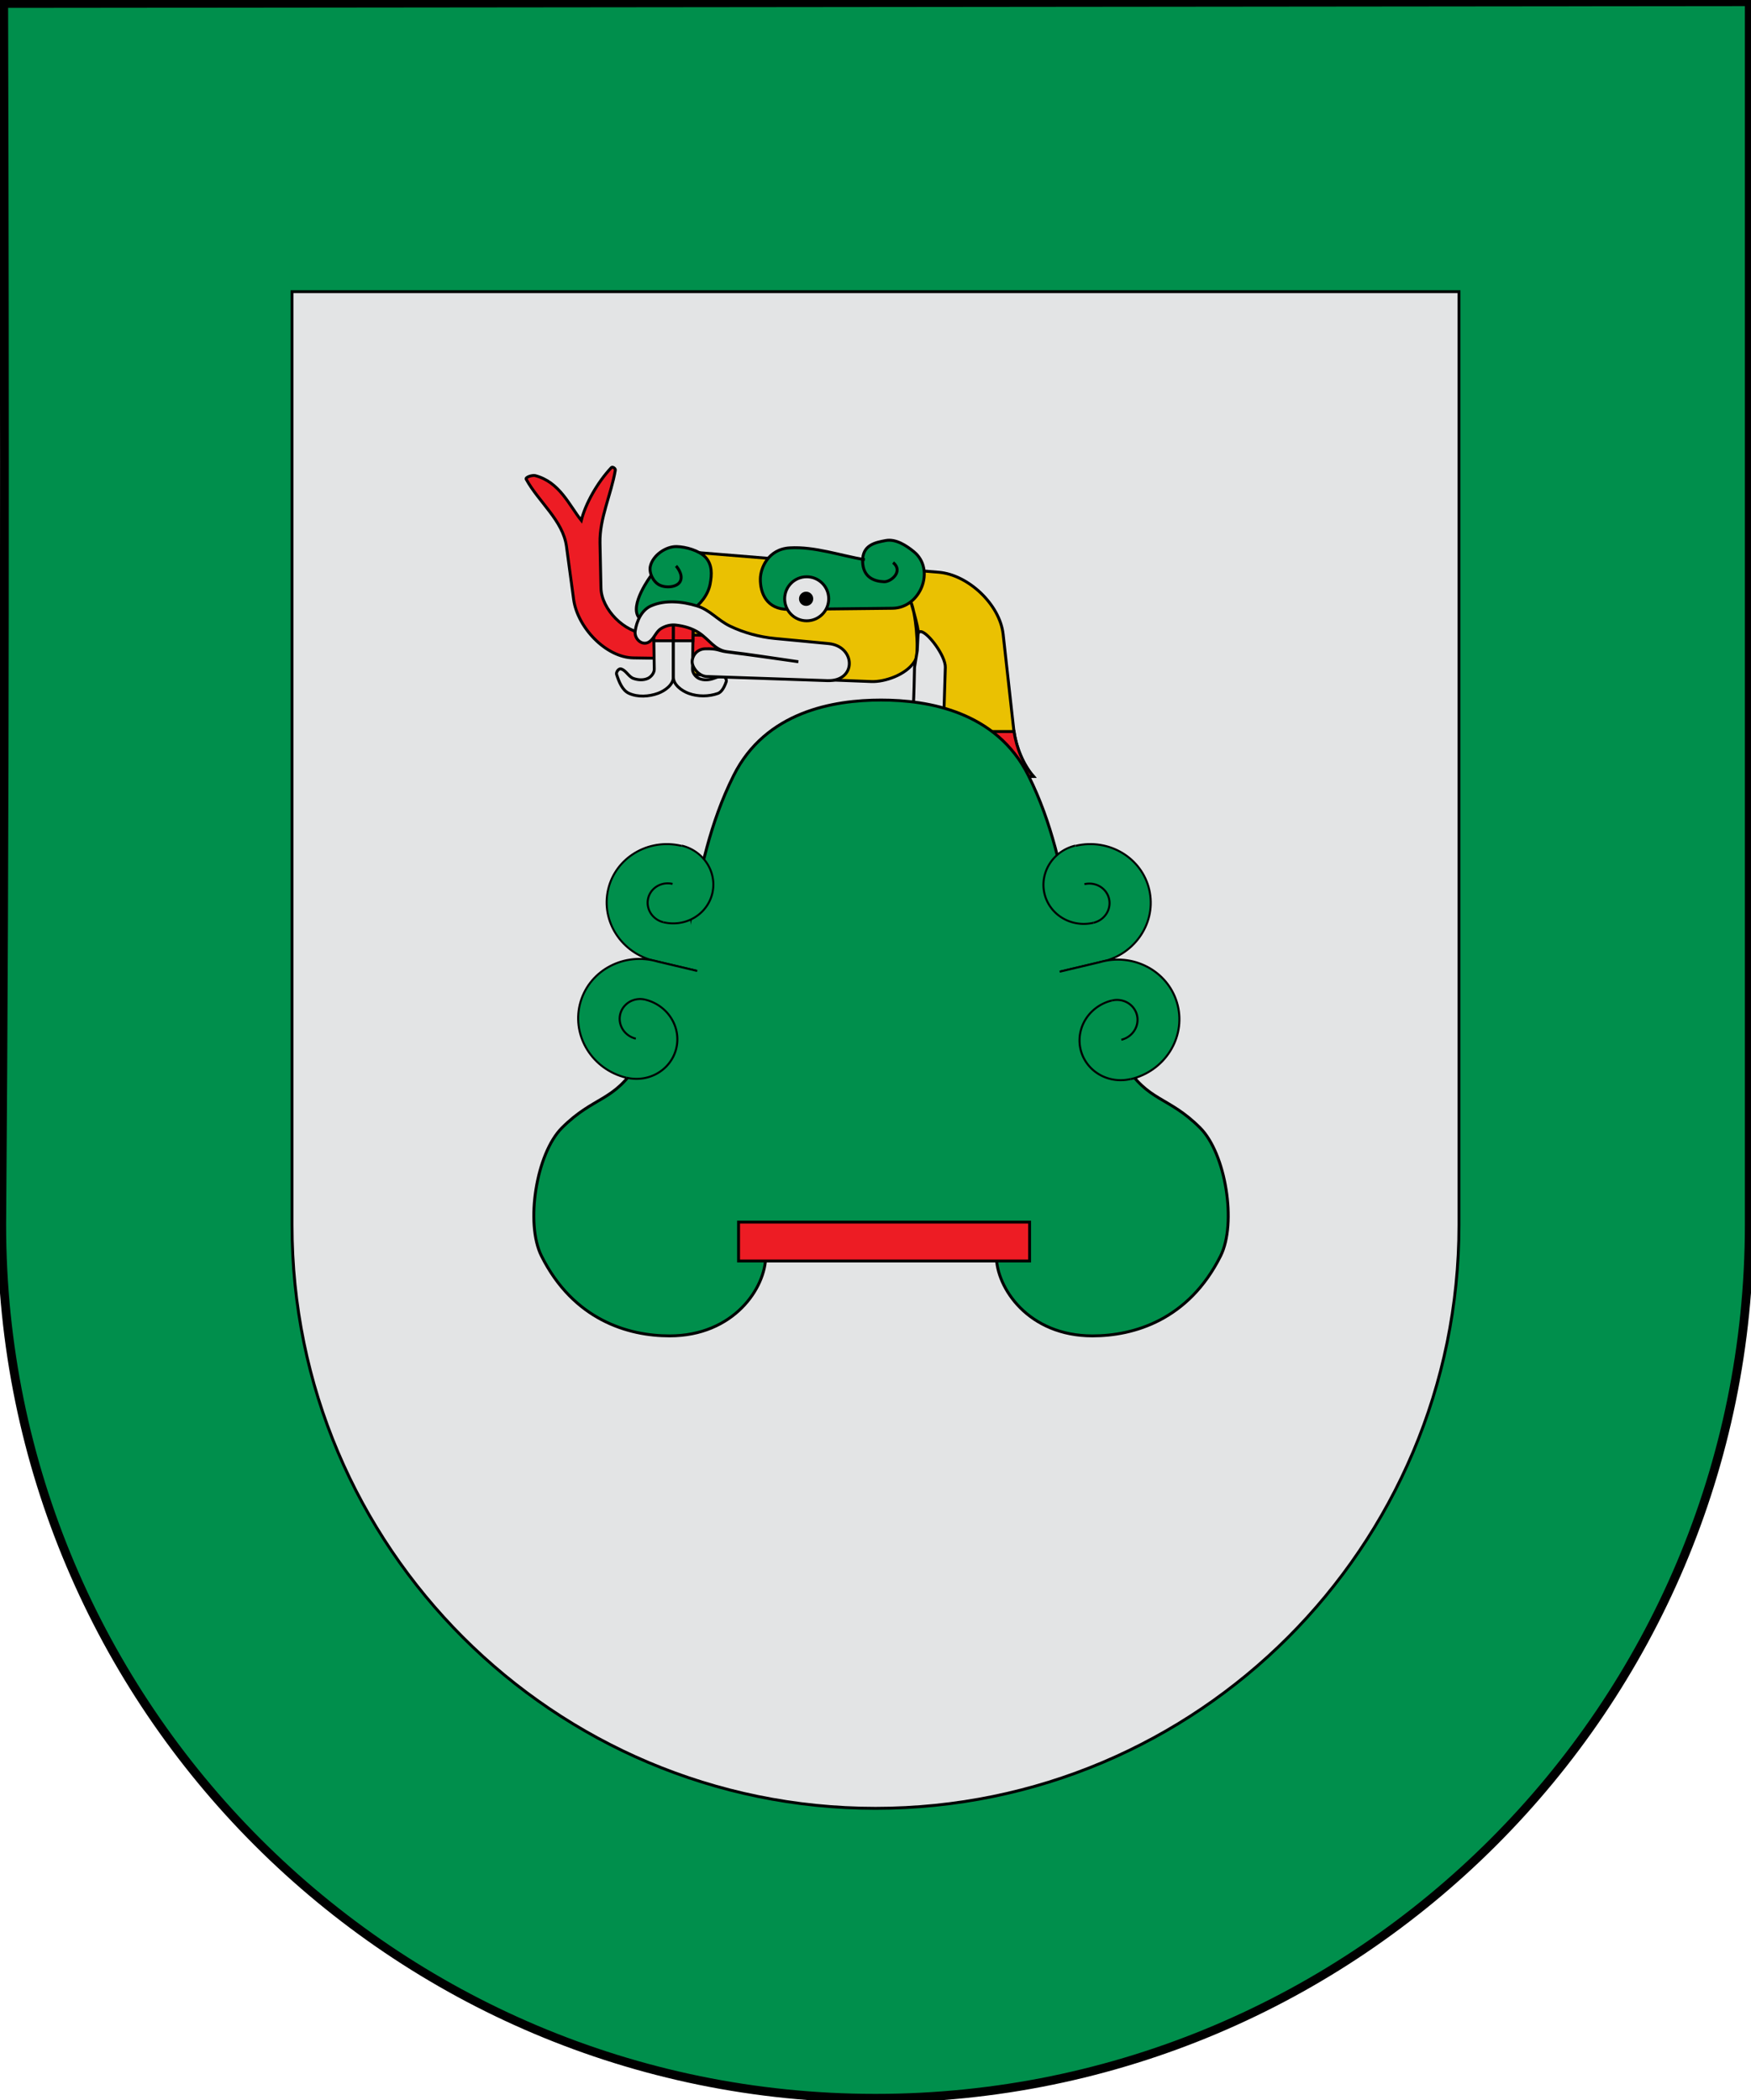 <?xml version="1.0" encoding="UTF-8" standalone="no"?>
<!-- Created with Inkscape (http://www.inkscape.org/) -->

<svg
   xmlns:dc="http://purl.org/dc/elements/1.1/"
   xmlns:cc="http://creativecommons.org/ns#"
   xmlns:rdf="http://www.w3.org/1999/02/22-rdf-syntax-ns#"
   xmlns:svg="http://www.w3.org/2000/svg"
   xmlns="http://www.w3.org/2000/svg"
   xmlns:sodipodi="http://sodipodi.sourceforge.net/DTD/sodipodi-0.dtd"
   xmlns:inkscape="http://www.inkscape.org/namespaces/inkscape"
   width="600.2"
   height="720"
   id="svg3421"
   sodipodi:version="0.32"
   inkscape:version="0.48.0 r9654"
   version="1.0"
   sodipodi:docname="Escudo_Altepexi.svg"
   inkscape:output_extension="org.inkscape.output.svg.inkscape">
  <defs
     id="defs3423">
    <inkscape:perspective
       sodipodi:type="inkscape:persp3d"
       inkscape:vp_x="0 : 526.18109 : 1"
       inkscape:vp_y="0 : 1000 : 0"
       inkscape:vp_z="744.09448 : 526.18109 : 1"
       inkscape:persp3d-origin="372.04724 : 350.78739 : 1"
       id="perspective3429" />
    <inkscape:perspective
       id="perspective4362"
       inkscape:persp3d-origin="372.04724 : 350.78739 : 1"
       inkscape:vp_z="744.09448 : 526.18109 : 1"
       inkscape:vp_y="0 : 1000 : 0"
       inkscape:vp_x="0 : 526.18109 : 1"
       sodipodi:type="inkscape:persp3d" />
    <inkscape:perspective
       id="perspective3219"
       inkscape:persp3d-origin="372.04724 : 350.78739 : 1"
       inkscape:vp_z="744.09448 : 526.18109 : 1"
       inkscape:vp_y="0 : 1000 : 0"
       inkscape:vp_x="0 : 526.18109 : 1"
       sodipodi:type="inkscape:persp3d" />
    <inkscape:perspective
       id="perspective2430"
       inkscape:persp3d-origin="372.04724 : 350.78739 : 1"
       inkscape:vp_z="744.09448 : 526.18109 : 1"
       inkscape:vp_y="0 : 1000 : 0"
       inkscape:vp_x="0 : 526.18109 : 1"
       sodipodi:type="inkscape:persp3d" />
    <inkscape:perspective
       sodipodi:type="inkscape:persp3d"
       inkscape:vp_x="0 : 526.18109 : 1"
       inkscape:vp_y="0 : 1000 : 0"
       inkscape:vp_z="744.09448 : 526.18109 : 1"
       inkscape:persp3d-origin="372.04724 : 350.78739 : 1"
       id="perspective7097" />
    <inkscape:perspective
       id="perspective7095"
       inkscape:persp3d-origin="372.04724 : 350.78739 : 1"
       inkscape:vp_z="744.09448 : 526.18109 : 1"
       inkscape:vp_y="0 : 1000 : 0"
       inkscape:vp_x="0 : 526.18109 : 1"
       sodipodi:type="inkscape:persp3d" />
    <inkscape:perspective
       sodipodi:type="inkscape:persp3d"
       inkscape:vp_x="0 : 526.18109 : 1"
       inkscape:vp_y="0 : 1000 : 0"
       inkscape:vp_z="744.09448 : 526.18109 : 1"
       inkscape:persp3d-origin="372.04724 : 350.78739 : 1"
       id="perspective7742" />
    <inkscape:perspective
       sodipodi:type="inkscape:persp3d"
       inkscape:vp_x="0 : 526.18109 : 1"
       inkscape:vp_y="0 : 1000 : 0"
       inkscape:vp_z="744.09448 : 526.18109 : 1"
       inkscape:persp3d-origin="372.04724 : 350.78739 : 1"
       id="perspective7740" />
    <inkscape:perspective
       id="perspective7738"
       inkscape:persp3d-origin="372.04724 : 350.78739 : 1"
       inkscape:vp_z="744.09448 : 526.18109 : 1"
       inkscape:vp_y="0 : 1000 : 0"
       inkscape:vp_x="0 : 526.18109 : 1"
       sodipodi:type="inkscape:persp3d" />
    <inkscape:perspective
       id="perspective2943"
       inkscape:persp3d-origin="0.5 : 0.33333333 : 1"
       inkscape:vp_z="1 : 0.5 : 1"
       inkscape:vp_y="0 : 1000 : 0"
       inkscape:vp_x="0 : 0.5 : 1"
       sodipodi:type="inkscape:persp3d" />
  </defs>
  <sodipodi:namedview
     id="base"
     pagecolor="#ffffff"
     bordercolor="#666666"
     borderopacity="1.0"
     inkscape:pageopacity="0.0"
     inkscape:pageshadow="2"
     inkscape:zoom="0.44230723"
     inkscape:cx="541.682"
     inkscape:cy="383.67266"
     inkscape:document-units="px"
     inkscape:current-layer="layer2"
     showgrid="true"
     inkscape:window-width="1280"
     inkscape:window-height="738"
     inkscape:window-x="-8"
     inkscape:window-y="-8"
     showguides="true"
     inkscape:guide-bbox="true"
     gridtolerance="5"
     guidetolerance="5"
     inkscape:snap-global="true"
     inkscape:window-maximized="1"
     inkscape:snap-grids="false">
    <inkscape:grid
       type="xygrid"
       id="grid2417"
       visible="true"
       enabled="true"
       spacingx="10px"
       spacingy="10px" />
  </sodipodi:namedview>
  <g
     inkscape:label="Capa 1"
     inkscape:groupmode="layer"
     id="layer1"
     transform="translate(-84.9,-136.648)">
    <path
       style="fill:#008f4c;fill-opacity:1;fill-rule:evenodd;stroke:#000000;stroke-width:1;stroke-linecap:square;stroke-linejoin:miter;stroke-miterlimit:4;stroke-opacity:1;stroke-dasharray:none;stroke-dashoffset:0;marker:none;visibility:visible;display:inline;overflow:visible"
       d="m 684.501,137.247 -598.328,0.599 c 0.367,139.562 0.442,279.187 -0.674,418.702 0,165.324 134.176,299.501 299.501,299.501 165.324,0 299.501,-134.176 299.501,-299.501 l 0,-419.301 z"
       id="path11282"
       sodipodi:nodetypes="cccscc"
       inkscape:connector-curvature="0" />
    <path
       style="fill:#e3e4e5;fill-opacity:1;stroke:#000000;stroke-width:1;stroke-linecap:round;stroke-linejoin:miter;stroke-miterlimit:4;stroke-opacity:1;stroke-dasharray:none"
       d="m 185,236.648 0,320 c 0,110.4 89.6,200 200,200 110.4,0 200,-89.6 200,-200 l 0,-320 -400,0 z"
       id="rect2399"
       inkscape:connector-curvature="0" />
  </g>
  <g
     inkscape:groupmode="layer"
     id="layer2"
     inkscape:label="Mueble"
     transform="translate(39.386,47.143)">
    <g
       id="g4027"
       transform="matrix(0.764,0,0,0.764,60.51,69.779)"
       style="stroke-width:1.309;stroke-miterlimit:4;stroke-dasharray:none">
      <path
         sodipodi:nodetypes="cccssccsscccc"
         inkscape:connector-curvature="0"
         id="path3986"
         d="m 274.385,195.968 58.52,-0.591 c -4.729,-5.398 -8.018,-13.643 -8.867,-21.28 l -4.729,-42.56 c -1.477,-13.296 -15.631,-26.694 -28.965,-27.782 l -115.858,-9.458 -5.32,54.974 91.032,3.547 c 5.889,0.23 15.458,-2.931 19.298,-8.894 1.252,-1.943 1.895,-4.184 1.604,-6.703 1.98,-2.831 -1.665,-15.052 -3.231,-20.259 2.18,4.967 3.673,19.87 2.411,27.103 0.649,21.164 -2.357,40.004 -5.896,51.904 z"
         style="fill:#eac102;fill-opacity:1;stroke:#000000;stroke-width:1.309;stroke-linecap:butt;stroke-linejoin:miter;stroke-opacity:1;stroke-miterlimit:4;stroke-dasharray:none" />
      <path
         sodipodi:nodetypes="cssssscssssscc"
         inkscape:connector-curvature="0"
         id="path4020"
         d="m 197.129,142.855 -43.638,-0.645 c -12.515,-0.185 -25.195,-13.823 -26.871,-26.226 l -3.224,-23.861 c -1.567,-11.594 -12.441,-19.833 -18.057,-30.095 -0.537,-0.981 2.894,-1.928 3.976,-1.645 11.063,2.89 15.282,13.322 20.745,20.132 1.769,-7.287 7.119,-16.947 13.488,-23.724 0.515,-0.548 1.902,0.405 1.774,1.152 -1.876,10.971 -7.116,21.547 -6.879,32.675 l 0.43,20.207 c 0.204,9.574 10.635,20.115 20.207,20.422 l 40.199,1.29 z"
         style="fill:#ed1c24;fill-opacity:1;stroke:#000000;stroke-width:1.309;stroke-linecap:butt;stroke-linejoin:miter;stroke-opacity:1;stroke-miterlimit:4;stroke-dasharray:none" />
      <path
         sodipodi:nodetypes="sssssssssc"
         inkscape:connector-curvature="0"
         id="path4001"
         d="m 172.56,100.936 c 0,0 3.322,3.615 1.964,6.734 -1.274,2.926 -6.55,3.263 -9.399,1.824 -2.819,-1.424 -4.819,-5.49 -4.068,-8.558 1.187,-4.851 6.965,-8.807 11.784,-8.698 4.08,0.092 10.111,1.796 12.906,4.77 3.076,3.273 2.947,7.653 2.104,12.065 -0.923,4.832 -4.477,9.397 -8.698,11.924 -6.684,4.002 -18.063,9.129 -23.147,3.227 -4.742,-5.504 5.331,-18.939 5.331,-18.939"
         style="fill:#008f4c;fill-opacity:1;stroke:#000000;stroke-width:1.309;stroke-linecap:butt;stroke-linejoin:miter;stroke-opacity:1;stroke-miterlimit:4;stroke-dasharray:none" />
      <path
         sodipodi:nodetypes="cssssssssc"
         inkscape:connector-curvature="0"
         id="path3999"
         d="m 269.949,99.412 c 4.729,3.885 -0.882,8.732 -4.054,8.614 -4.418,-0.164 -9.47,-1.929 -9.628,-9.121 -0.164,-7.461 5.803,-8.518 10.388,-9.374 4.471,-0.835 9.161,2.171 12.668,5.067 9.704,8.013 2.938,25.2 -9.628,25.336 l -46.619,0.507 c -10.036,0.078 -12.757,-7.502 -12.691,-13.682 0.051,-4.723 3.4,-13.358 13.198,-13.935 11.116,-0.654 22.718,3.463 33.697,5.321"
         style="fill:#008f4c;fill-opacity:1;stroke:#000000;stroke-width:1.309;stroke-linecap:butt;stroke-linejoin:miter;stroke-opacity:1;stroke-miterlimit:4;stroke-dasharray:none" />
      <path
         transform="matrix(2.632,0,0,2.632,681.663,-1464.93)"
         d="m -167.405,600.535 c 0,2.073 -1.681,3.754 -3.754,3.754 -2.073,0 -3.754,-1.681 -3.754,-3.754 0,-2.073 1.681,-3.754 3.754,-3.754 2.073,0 3.754,1.681 3.754,3.754 z"
         sodipodi:ry="3.7543473"
         sodipodi:rx="3.7543473"
         sodipodi:cy="600.53473"
         sodipodi:cx="-171.15973"
         id="path3995"
         style="color:#000000;fill:#e3e4e5;fill-opacity:1;fill-rule:nonzero;stroke:#000000;stroke-width:0.497;stroke-linecap:round;stroke-linejoin:miter;stroke-miterlimit:4;stroke-opacity:1;stroke-dasharray:none;stroke-dashoffset:0;marker:none;visibility:visible;display:inline;overflow:visible;enable-background:accumulate"
         sodipodi:type="arc" />
      <path
         transform="matrix(2.632,0,0,2.632,681.663,-1464.93)"
         d="m -170.293,600.535 c 0,0.532 -0.431,0.963 -0.963,0.963 -0.532,0 -0.963,-0.431 -0.963,-0.963 0,-0.532 0.431,-0.963 0.963,-0.963 0.532,0 0.963,0.431 0.963,0.963 z"
         sodipodi:ry="0.96265316"
         sodipodi:rx="0.96265316"
         sodipodi:cy="600.53473"
         sodipodi:cx="-171.256"
         id="path3997"
         style="color:#000000;fill:#000000;fill-opacity:1;fill-rule:nonzero;stroke:#000000;stroke-width:0.497;stroke-linecap:round;stroke-linejoin:miter;stroke-miterlimit:4;stroke-opacity:1;stroke-dasharray:none;stroke-dashoffset:0;marker:none;visibility:visible;display:inline;overflow:visible;enable-background:accumulate"
         sodipodi:type="arc" />
      <path
         sodipodi:nodetypes="cssssssssc"
         inkscape:connector-curvature="0"
         id="path4003"
         d="m 171.357,124.964 0,25.867 c 0,3.428 -3.811,6.155 -6.875,7.271 -4.12,1.502 -9.07,1.822 -13.073,0 -2.977,-1.355 -4.458,-5.226 -5.522,-8.463 -0.333,-1.014 0.925,-2.738 1.916,-2.503 2.259,0.535 3.441,3.511 5.635,4.291 2.03,0.722 4.451,0.88 6.424,0 1.509,-0.673 2.956,-2.44 2.93,-4.172 l -0.338,-22.41"
         style="fill:#e3e4e5;fill-opacity:1;stroke:#000000;stroke-width:1.309;stroke-linecap:butt;stroke-linejoin:miter;stroke-opacity:1;stroke-miterlimit:4;stroke-dasharray:none" />
      <path
         style="fill:#e3e4e5;fill-opacity:1;stroke:#000000;stroke-width:1.309;stroke-linecap:butt;stroke-linejoin:miter;stroke-opacity:1;stroke-miterlimit:4;stroke-dasharray:none"
         d="m 171.357,124.921 0,25.934 c 0,3.437 3.821,6.171 6.892,7.29 4.131,1.506 8.949,1.468 13.107,0 1.294,-0.457 2.666,-2.084 3.733,-5.33 0.334,-1.017 -0.928,-2.745 -1.921,-2.51 -2.264,0.536 -1.647,0.364 -3.846,1.147 -2.035,0.724 -4.462,0.882 -6.441,0 -1.513,-0.675 -2.964,-2.446 -2.938,-4.183 l 0.339,-22.468"
         id="path4005"
         inkscape:connector-curvature="0"
         sodipodi:nodetypes="cssssssssc" />
      <path
         inkscape:connector-curvature="0"
         id="rect4009"
         d="m 180.282,124.83 -8.965,0.082 0,9.623 8.8,0 0.165,-9.705 z"
         style="color:#000000;fill:#ed1c24;fill-opacity:1;fill-rule:nonzero;stroke:#000000;stroke-width:1.309;stroke-linecap:round;stroke-linejoin:miter;stroke-miterlimit:4;stroke-opacity:1;stroke-dasharray:none;stroke-dashoffset:0;marker:none;visibility:visible;display:inline;overflow:visible;enable-background:accumulate" />
      <path
         inkscape:connector-curvature="0"
         id="path4011"
         d="m 162.435,124.83 0.164,9.705 8.718,0 0,-9.541 -8.883,-0.164 z"
         style="fill:#ed1c24;fill-opacity:1;stroke:#000000;stroke-width:1.309;stroke-linecap:butt;stroke-linejoin:miter;stroke-opacity:1;stroke-miterlimit:4;stroke-dasharray:none" />
      <path
         sodipodi:nodetypes="sssssssssssscsssss"
         inkscape:connector-curvature="0"
         id="path3993"
         d="m 161.028,134.632 c -3.268,2.756 -7.297,-0.769 -6.807,-4.396 0.612,-4.533 2.911,-9.514 7.094,-11.363 6.29,-2.781 14.06,-2.03 20.631,0 5.804,1.793 9.312,6.399 14.781,9.042 6.178,2.986 13.276,4.912 20.107,5.563 l 24.139,2.301 c 12.282,1.171 12.791,17.075 -0.573,16.619 l -54.069,-1.846 c -3.657,-0.125 -6.804,-4.3 -6.529,-6.996 0.312,-3.06 2.706,-5.327 5.78,-5.436 5.5,-0.196 6.183,0.882 9.276,1.314 10.859,1.517 0.361,-0.095 32.587,4.486 -31.996,-4.727 -22.174,-3.19 -32.1,-4.523 -5.426,-0.729 -7.956,-5.494 -12.538,-8.49 -3.034,-1.983 -6.715,-3.018 -10.315,-3.438 -2.326,-0.271 -4.723,0.359 -6.709,1.601 -2.074,1.297 -2.882,3.986 -4.752,5.563 z"
         style="fill:#e3e4e5;fill-opacity:1;stroke:#000000;stroke-width:1.309;stroke-linecap:butt;stroke-linejoin:miter;stroke-opacity:1;stroke-miterlimit:4;stroke-dasharray:none" />
      <path
         inkscape:connector-curvature="0"
         id="path4022"
         d="m 282.434,130.423 c -0.733,-0.085 -1.254,0.38 -1.316,1.563 l -0.329,6.909 -1.234,7.567 c -0.209,11.766 -0.538,23.486 -2.056,34.379 l 14.805,0.247 1.069,-34.626 c 0.16,-5.128 -7.763,-15.668 -10.939,-16.038 z"
         style="fill:#e3e4e5;fill-opacity:1;stroke:#000000;stroke-width:1.309;stroke-linecap:butt;stroke-linejoin:miter;stroke-opacity:1;stroke-miterlimit:4;stroke-dasharray:none" />
      <path
         inkscape:connector-curvature="0"
         id="rect3988"
         d="m 278.239,175.247 c -0.742,7.258 -1.941,14.257 -3.866,20.726 l 58.56,-0.576 c -4.493,-5.128 -7.683,-12.845 -8.718,-20.151 l -45.976,0 z"
         style="color:#000000;fill:#ed1c24;fill-opacity:1;fill-rule:nonzero;stroke:#000000;stroke-width:1.309;stroke-linecap:round;stroke-linejoin:miter;stroke-miterlimit:4;stroke-opacity:1;stroke-dasharray:none;stroke-dashoffset:0;marker:none;visibility:visible;display:inline;overflow:visible;enable-background:accumulate" />
    </g>
    <path
       style="fill:#008f4c;stroke:#000000;stroke-width:1;stroke-linecap:butt;stroke-linejoin:miter;stroke-miterlimit:4;stroke-opacity:1;stroke-dasharray:none;fill-opacity:1"
       d="m 262.607,192.873 c -16.204,0 -39.533,3.907 -50.514,25.869 -16.578,33.197 -11.756,64.401 -32.944,98.831 -8.095,13.155 -14.928,10.981 -25.909,21.963 -8.812,8.812 -12.608,32.778 -7.035,43.925 10.981,21.963 29.739,27.419 43.925,27.419 21.963,0 32.944,-16.438 32.944,-27.419 l 39.533,0 39.533,0 c 0,10.981 10.981,27.419 32.944,27.419 14.186,0 32.944,-5.456 43.925,-27.419 5.573,-11.147 1.777,-35.113 -7.035,-43.925 -10.981,-10.981 -17.813,-8.807 -25.909,-21.963 -21.188,-34.43 -16.366,-65.634 -32.944,-98.831 -10.981,-21.963 -34.309,-25.869 -50.514,-25.869 z"
       id="path2852"
       sodipodi:nodetypes="ccsssscccsssscc"
       inkscape:connector-curvature="0" />
    <rect
       style="fill:#ed1c24;fill-opacity:1;stroke:#000000;stroke-width:1;stroke-miterlimit:4;stroke-opacity:1;stroke-dasharray:none"
       id="rect3941"
       width="99.761"
       height="13.324"
       x="253.16"
       y="419.01"
       transform="translate(-39.386,-47.143)" />
    <path
       style="fill:#008f4c;fill-opacity:1;stroke:#000000;stroke-width:0.692;stroke-miterlimit:4;stroke-opacity:1"
       inkscape:transform-center-x="-8.6667656"
       inkscape:transform-center-y="-20.605323"
       d="m 329.263,242.857 c 0.382,-0.091 0.766,-0.171 1.151,-0.241 11.482,-2.082 22.382,5.216 24.346,16.301 1.964,11.085 -5.752,21.758 -17.234,23.84 l -13.371,3.174"
       id="path4050"
       inkscape:connector-curvature="0" />
    <path
       sodipodi:open="true"
       sodipodi:end="6.2831853"
       sodipodi:start="3.1415927"
       transform="matrix(0.157,0.661,0.685,-0.163,129.689,164.552)"
       d="m 180,250 a 20,20 0 0 1 40,0"
       sodipodi:ry="20"
       sodipodi:rx="20"
       sodipodi:cy="250"
       sodipodi:cx="200"
       id="path4052"
       style="fill:#008f4c;fill-opacity:1;stroke:#000000;stroke-width:1;stroke-miterlimit:4;stroke-opacity:1;stroke-dasharray:none"
       sodipodi:type="arc"
       inkscape:transform-center-x="10.690862"
       inkscape:transform-center-y="-26.839023" />
    <path
       sodipodi:open="true"
       sodipodi:end="3.1415927"
       sodipodi:start="0"
       transform="matrix(0.157,0.661,0.685,-0.163,129.689,164.552)"
       d="m 220,250 a 10,10 0 1 1 -20,0"
       sodipodi:ry="10"
       sodipodi:rx="10"
       sodipodi:cy="250"
       sodipodi:cx="210"
       id="path4054"
       style="fill:#008f4c;fill-opacity:1;stroke:#000000;stroke-width:1;stroke-miterlimit:4;stroke-opacity:1;stroke-dasharray:none"
       sodipodi:type="arc"
       inkscape:transform-center-x="0.92723529"
       inkscape:transform-center-y="-20.527492" />
    <path
       inkscape:connector-curvature="0"
       id="path3189"
       d="m 348.196,322.857 c 0.389,-0.092 0.775,-0.195 1.158,-0.308 11.399,-3.362 17.975,-14.99 14.688,-25.974 -3.287,-10.983 -15.192,-17.162 -26.591,-13.8 l -13.617,3.233"
       inkscape:transform-center-y="18.33924"
       inkscape:transform-center-x="-13.7891"
       style="fill:#008f4c;fill-opacity:1;stroke:#000000;stroke-width:0.704;stroke-miterlimit:4;stroke-opacity:1" />
    <path
       inkscape:transform-center-y="27.193788"
       inkscape:transform-center-x="-2.0562717"
       sodipodi:type="arc"
       style="fill:#008f4c;fill-opacity:1;stroke:#000000;stroke-width:1;stroke-miterlimit:4;stroke-opacity:1;stroke-dasharray:none"
       id="path3191"
       sodipodi:cx="200"
       sodipodi:cy="250"
       sodipodi:rx="20"
       sodipodi:ry="20"
       d="m 180,250 a 20,20 0 0 1 40,0"
       transform="matrix(-0.16,-0.673,0.698,-0.166,202.471,485.448)"
       sodipodi:start="3.1415927"
       sodipodi:end="6.2831853"
       sodipodi:open="true" />
    <path
       inkscape:transform-center-y="20.158344"
       inkscape:transform-center-x="-8.8038379"
       sodipodi:type="arc"
       style="fill:#008f4c;fill-opacity:1;stroke:#000000;stroke-width:1;stroke-miterlimit:4;stroke-opacity:1;stroke-dasharray:none"
       id="path3193"
       sodipodi:cx="210"
       sodipodi:cy="250"
       sodipodi:rx="10"
       sodipodi:ry="10"
       d="m 220,250 a 10,10 0 1 1 -20,0"
       transform="matrix(-0.16,-0.673,0.698,-0.166,202.471,485.448)"
       sodipodi:start="0"
       sodipodi:end="3.1415927"
       sodipodi:open="true" />
    <path
       inkscape:connector-curvature="0"
       id="path3195"
       d="m 194.209,242.857 c -0.379,-0.09 -0.761,-0.17 -1.145,-0.239 -11.414,-2.07 -22.25,5.185 -24.202,16.204 -1.952,11.019 5.718,21.63 17.132,23.699 l 13.292,3.155"
       inkscape:transform-center-y="-20.483655"
       inkscape:transform-center-x="8.6155879"
       style="fill:#008f4c;fill-opacity:1;stroke:#000000;stroke-width:0.688;stroke-miterlimit:4;stroke-opacity:1" />
    <path
       inkscape:transform-center-y="-26.680542"
       inkscape:transform-center-x="-10.627738"
       sodipodi:type="arc"
       style="fill:#008f4c;fill-opacity:1;stroke:#000000;stroke-width:1;stroke-miterlimit:4;stroke-opacity:1;stroke-dasharray:none"
       id="path3197"
       sodipodi:cx="200"
       sodipodi:cy="250"
       sodipodi:rx="20"
       sodipodi:ry="20"
       d="m 180,250 a 20,20 0 0 1 40,0"
       transform="matrix(-0.156,0.657,-0.681,-0.162,392.605,165.015)"
       sodipodi:start="3.1415927"
       sodipodi:end="6.2831853"
       sodipodi:open="true" />
    <path
       inkscape:transform-center-y="-20.40628"
       inkscape:transform-center-x="-0.92176429"
       sodipodi:type="arc"
       style="fill:#008f4c;fill-opacity:1;stroke:#000000;stroke-width:1;stroke-miterlimit:4;stroke-opacity:1;stroke-dasharray:none"
       id="path3199"
       sodipodi:cx="210"
       sodipodi:cy="250"
       sodipodi:rx="10"
       sodipodi:ry="10"
       d="m 220,250 a 10,10 0 1 1 -20,0"
       transform="matrix(-0.156,0.657,-0.681,-0.162,392.605,165.015)"
       sodipodi:start="0"
       sodipodi:end="3.1415927"
       sodipodi:open="true" />
    <path
       style="fill:#008f4c;fill-opacity:1;stroke:#000000;stroke-width:0.7;stroke-miterlimit:4;stroke-opacity:1"
       inkscape:transform-center-x="13.707679"
       inkscape:transform-center-y="18.230951"
       d="m 175.388,322.385 c -0.386,-0.092 -0.77,-0.194 -1.151,-0.306 -11.332,-3.342 -17.869,-14.902 -14.601,-25.82 3.268,-10.918 15.103,-17.061 26.434,-13.719 l 13.537,3.213"
       id="path3201"
       inkscape:connector-curvature="0" />
    <path
       sodipodi:open="true"
       sodipodi:end="6.2831853"
       sodipodi:start="3.1415927"
       transform="matrix(0.159,-0.669,-0.694,-0.165,320.252,484.016)"
       d="m 180,250 a 20,20 0 0 1 40,0"
       sodipodi:ry="20"
       sodipodi:rx="20"
       sodipodi:cy="250"
       sodipodi:cx="200"
       id="path3203"
       style="fill:#008f4c;fill-opacity:1;stroke:#000000;stroke-width:1;stroke-miterlimit:4;stroke-opacity:1;stroke-dasharray:none"
       sodipodi:type="arc"
       inkscape:transform-center-x="2.0441229"
       inkscape:transform-center-y="27.033217" />
    <path
       sodipodi:open="true"
       sodipodi:end="3.1415927"
       sodipodi:start="0"
       transform="matrix(0.159,-0.669,-0.694,-0.165,320.252,484.016)"
       d="m 220,250 a 10,10 0 1 1 -20,0"
       sodipodi:ry="10"
       sodipodi:rx="10"
       sodipodi:cy="250"
       sodipodi:cx="210"
       id="path3205"
       style="fill:#008f4c;fill-opacity:1;stroke:#000000;stroke-width:1;stroke-miterlimit:4;stroke-opacity:1;stroke-dasharray:none"
       sodipodi:type="arc"
       inkscape:transform-center-x="8.7518454"
       inkscape:transform-center-y="20.039317" />
  </g>
  <g
     inkscape:groupmode="layer"
     id="layer3"
     inkscape:label="Filete"
     sodipodi:insensitive="true">
    <path
       sodipodi:nodetypes="cccscc"
       id="path3177"
       d="m 684.501,137.247 -598.328,0.599 c 0.367,139.562 0.442,279.187 -0.674,418.702 0,165.324 134.176,299.501 299.501,299.501 165.324,0 299.501,-134.176 299.501,-299.501 l 0,-419.301 z"
       style="fill:none;stroke:#000000;stroke-width:3;stroke-linecap:square;stroke-linejoin:miter;stroke-miterlimit:4;stroke-opacity:1;stroke-dasharray:none;stroke-dashoffset:0;marker:none;visibility:visible;display:inline;overflow:visible"
       transform="translate(-84.9,-136.648)"
       inkscape:connector-curvature="0" />
  </g>
</svg>

